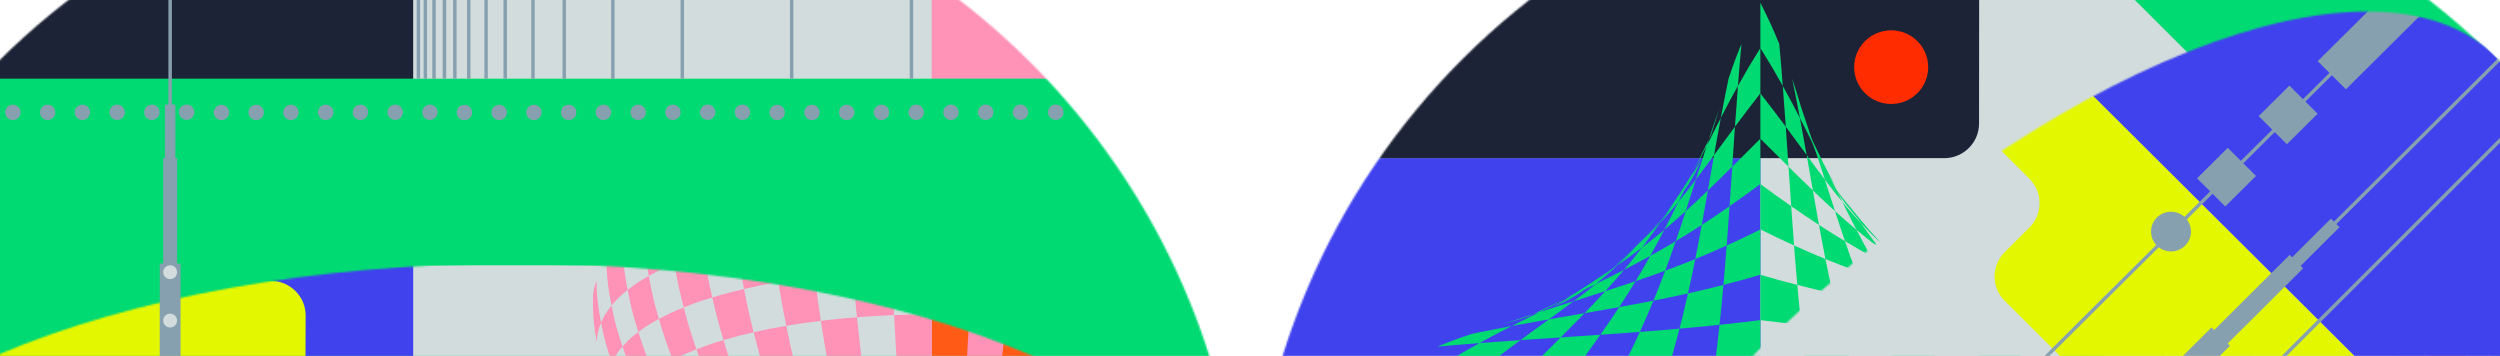 <svg xmlns="http://www.w3.org/2000/svg" width="1440" height="205" fill="none"><rect width="100%" height="100%" fill="#333333" stroke="none"/><g clip-path="url(#a)"><path fill="#fff" d="M0 0h1440v205H0z"/><path fill="#fff" d="M0-94h1440v300H0z"/><mask id="b" width="840" height="837" x="-124" y="-88" maskUnits="userSpaceOnUse" style="mask-type:alpha"><path fill="#D2DCDC" d="M296 748.888c231.96 0 420-187.127 420-417.961 0-230.833-188.04-417.96-420-417.96s-420 187.127-420 417.96c0 230.834 188.04 417.961 420 417.961"/></mask><g mask="url(#b)"><path fill="#D2DCDC" d="M-124-87.034v835.922h840V-87.034z"/><path fill="#FF92B7" d="M536.638-196.769V340.61h180.174v-537.379z"/><path fill="#1D2336" d="M-11-84.048V46.316h249V-84.048z"/><path fill="#00DA72" d="M-124 45.32v282.622h843V45.321z"/><path fill="#87A0AF" d="M583.917 62.509a4.395 4.395 0 0 0 1.711 5.992 4.44 4.44 0 0 0 6.022-1.703 4.394 4.394 0 0 0-1.711-5.992 4.44 4.44 0 0 0-6.022 1.703M604.258 62.508a4.393 4.393 0 0 0 1.711 5.993 4.437 4.437 0 0 0 6.021-1.703 4.393 4.393 0 0 0-1.71-5.992 4.44 4.44 0 0 0-6.022 1.702M624.258 61.513a4.393 4.393 0 0 0 1.711 5.993 4.437 4.437 0 0 0 6.021-1.703 4.393 4.393 0 0 0-1.71-5.992 4.44 4.44 0 0 0-6.022 1.702M571.632 66.816a4.394 4.394 0 0 0-1.711-5.992 4.44 4.44 0 0 0-6.022 1.702 4.394 4.394 0 0 0 1.711 5.993 4.44 4.44 0 0 0 6.022-1.703M551.613 66.835a4.394 4.394 0 0 0-1.711-5.993 4.44 4.44 0 0 0-6.022 1.703 4.394 4.394 0 0 0 1.711 5.992 4.44 4.44 0 0 0 6.022-1.703M531.596 66.852a4.393 4.393 0 0 0-1.711-5.992 4.44 4.44 0 0 0-6.022 1.703 4.394 4.394 0 0 0 1.711 5.992 4.44 4.44 0 0 0 6.022-1.703M511.577 66.87a4.393 4.393 0 0 0-1.711-5.992 4.437 4.437 0 0 0-6.021 1.703 4.393 4.393 0 0 0 1.711 5.992 4.437 4.437 0 0 0 6.021-1.702M491.56 66.889a4.394 4.394 0 0 0-1.711-5.992 4.44 4.44 0 0 0-6.022 1.702 4.393 4.393 0 0 0 1.711 5.993 4.44 4.44 0 0 0 6.022-1.703M471.542 66.907a4.394 4.394 0 0 0-1.711-5.992 4.44 4.44 0 0 0-6.022 1.702 4.394 4.394 0 0 0 1.711 5.993 4.44 4.44 0 0 0 6.022-1.703M451.524 66.925a4.394 4.394 0 0 0-1.711-5.993 4.44 4.44 0 0 0-6.022 1.703 4.394 4.394 0 0 0 1.711 5.992 4.44 4.44 0 0 0 6.022-1.702M423.773 62.508a4.394 4.394 0 0 0 1.711 5.993 4.44 4.44 0 0 0 6.022-1.703 4.394 4.394 0 0 0-1.711-5.992 4.44 4.44 0 0 0-6.022 1.702M411.488 66.816a4.394 4.394 0 0 0-1.711-5.992 4.44 4.44 0 0 0-6.022 1.702 4.394 4.394 0 0 0 1.711 5.993 4.44 4.44 0 0 0 6.022-1.703M391.47 66.835a4.39 4.39 0 0 0-1.711-5.993 4.437 4.437 0 0 0-6.021 1.703 4.393 4.393 0 0 0 1.71 5.992 4.44 4.44 0 0 0 6.022-1.703M371.452 66.852a4.393 4.393 0 0 0-1.71-5.992 4.44 4.44 0 0 0-6.022 1.702 4.393 4.393 0 0 0 1.711 5.993 4.437 4.437 0 0 0 6.021-1.703M351.434 66.87a4.393 4.393 0 0 0-1.71-5.992 4.44 4.44 0 0 0-6.022 1.703 4.393 4.393 0 0 0 1.711 5.992 4.437 4.437 0 0 0 6.021-1.703M331.415 66.889a4.394 4.394 0 0 0-1.711-5.992 4.44 4.44 0 0 0-6.022 1.702 4.393 4.393 0 0 0 1.711 5.992 4.44 4.44 0 0 0 6.022-1.702M311.398 66.907a4.394 4.394 0 0 0-1.711-5.992 4.44 4.44 0 0 0-6.022 1.702 4.394 4.394 0 0 0 1.711 5.992 4.44 4.44 0 0 0 6.022-1.702M291.38 66.925a4.394 4.394 0 0 0-1.711-5.992 4.44 4.44 0 0 0-6.022 1.702 4.394 4.394 0 0 0 1.711 5.993 4.44 4.44 0 0 0 6.022-1.703M271.362 66.943a4.394 4.394 0 0 0-1.711-5.992 4.44 4.44 0 0 0-6.022 1.702 4.394 4.394 0 0 0 1.711 5.993 4.44 4.44 0 0 0 6.022-1.703M251.507 66.817a4.393 4.393 0 0 0-1.71-5.993 4.44 4.44 0 0 0-6.022 1.703 4.393 4.393 0 0 0 1.711 5.992 4.437 4.437 0 0 0 6.021-1.703M231.49 66.835a4.394 4.394 0 0 0-1.711-5.992 4.44 4.44 0 0 0-6.022 1.702 4.394 4.394 0 0 0 1.711 5.992 4.44 4.44 0 0 0 6.022-1.702M211.472 66.853a4.394 4.394 0 0 0-1.711-5.993 4.44 4.44 0 0 0-6.022 1.703 4.394 4.394 0 0 0 1.711 5.992 4.44 4.44 0 0 0 6.022-1.702M191.454 66.87a4.394 4.394 0 0 0-1.711-5.991 4.44 4.44 0 0 0-6.022 1.702 4.394 4.394 0 0 0 1.711 5.993 4.44 4.44 0 0 0 6.022-1.703M171.436 66.889a4.394 4.394 0 0 0-1.711-5.992 4.44 4.44 0 0 0-6.022 1.702 4.394 4.394 0 0 0 1.711 5.993 4.44 4.44 0 0 0 6.022-1.703M151.417 66.907a4.393 4.393 0 0 0-1.711-5.992 4.437 4.437 0 0 0-6.021 1.702 4.393 4.393 0 0 0 1.71 5.993 4.44 4.44 0 0 0 6.022-1.703M131.399 66.925a4.393 4.393 0 0 0-1.711-5.992 4.437 4.437 0 0 0-6.021 1.703 4.393 4.393 0 0 0 1.711 5.992 4.437 4.437 0 0 0 6.021-1.703M103.651 62.508a4.394 4.394 0 0 0 1.711 5.993 4.44 4.44 0 0 0 6.022-1.703 4.394 4.394 0 0 0-1.711-5.992 4.44 4.44 0 0 0-6.022 1.702M91.365 66.817a4.394 4.394 0 0 0-1.711-5.993 4.44 4.44 0 0 0-6.022 1.703 4.394 4.394 0 0 0 1.711 5.992 4.44 4.44 0 0 0 6.022-1.703M71.346 66.835a4.394 4.394 0 0 0-1.71-5.993 4.44 4.44 0 0 0-6.023 1.703 4.394 4.394 0 0 0 1.711 5.992 4.44 4.44 0 0 0 6.022-1.703M51.33 66.852a4.394 4.394 0 0 0-1.712-5.992 4.44 4.44 0 0 0-6.021 1.703 4.394 4.394 0 0 0 1.71 5.992 4.44 4.44 0 0 0 6.022-1.703M31.31 66.87a4.394 4.394 0 0 0-1.71-5.992 4.44 4.44 0 0 0-6.022 1.703 4.394 4.394 0 0 0 1.71 5.992 4.44 4.44 0 0 0 6.022-1.702M11.294 66.889a4.393 4.393 0 0 0-1.711-5.992 4.44 4.44 0 0 0-6.022 1.702 4.394 4.394 0 0 0 1.71 5.992 4.44 4.44 0 0 0 6.023-1.702"/><path stroke="#87A0AF" stroke-miterlimit="10" stroke-width="2" d="M241 45.32V-88.03M245 45.32V-88.03M250 45.32V-88.03M256 45.32V-88.03M262 45.32V-88.03M270 45.32V-88.03M280 45.32V-88.03M291 45.32V-88.03M307 45.32V-88.03M325 45.32V-88.03M353 45.32V-88.03M393 45.32V-88.03M456 45.32V-88.03M525 45.32V-88.03M98 700.126V-38.272"/></g><mask id="d" width="840" height="360" x="-124" y="151" maskUnits="userSpaceOnUse" style="mask-type:alpha"><g clip-path="url(#c)"><path fill="#000" d="M296 510.053c231.96 0 420-80.197 420-179.126 0-98.928-188.04-179.126-420-179.126s-420 80.198-420 179.126S64.04 510.053 296 510.053"/></g></mask><g mask="url(#d)"><path fill="#D2DCDC" d="M-124 152.795h840v357.907h-840z"/><path fill="#4042EE" d="M56-196.5v537.379h182V-196.5z"/><path fill="#FF5B17" d="M536.638 42.066v537.379h180.174V42.066z"/><path fill="#4042EE" d="M-124 161.484V818.28H56.174V161.484z"/><path fill="#E2F700" d="M55.821-57.18v79.612c0 10.992 8.963 19.903 20.02 19.903H95.86c11.056 0 20.019 8.91 20.019 19.903v79.612c0 10.992 8.963 19.902 20.02 19.902h20.019c11.056 0 20.135 8.911 20.135 19.903l-.29 79.612c0 10.992 8.944 19.903 20 19.903h20c11.057 0 22.237 8.911 22.237 19.903v79.114c0 10.992 6.958 20.4 18.015 20.4h20.019c11.056 0 19.966 8.911 19.966 19.903v91.554c0 10.992-8.91 19.902-19.966 19.902l-260.251.001c-11.057 0-20.02-8.911-20.02-19.903V-57.18c0-10.992 8.963-19.902 20.02-19.902h20.019c11.056 0 20.02 8.91 20.02 19.902"/><path fill="#FF92B7" d="M714.878 199.636c3.054 3.537 4.286 5.394 6.057 9.286-3.165 8.951-5.069 13.31-9.321 21.868-1.703-3.614-2.881-5.338-5.796-8.623 4.101-8.823 5.949-13.315 9.06-22.531M711.933 167.013c4.308 3.411 6.183 5.211 9.266 9.001-1.908 9.695-3.208 14.405-6.32 23.621-3.054-3.537-4.897-5.217-9.111-8.401 2.991-9.456 4.257-14.286 6.165-24.221M693.906 183.717c5.254 2.83 7.646 4.333 11.861 7.517-2.992 9.456-4.75 14.068-8.632 23.131-4.012-2.956-6.288-4.352-11.282-6.98 3.602-9.278 5.242-13.997 8.053-23.668M703.008 132.898c5.421 3.234 7.873 4.952 12.142 8.591-.632 10.499-1.308 15.589-3.217 25.524-4.308-3.411-6.762-5.022-12.165-8.054 1.848-10.15 2.525-15.348 3.24-26.061M672.261 201.227c5.861 2.299 8.598 3.531 13.592 6.159-3.602 9.278-5.594 13.822-9.816 22.792-4.646-2.426-7.196-3.563-12.659-5.686 3.812-9.159 5.614-13.798 8.883-23.265M663.159 171.336c6.964 2.123 10.273 3.273 16.443 5.749-2.578 9.86-4.071 14.674-7.34 24.142-5.861-2.299-9.003-3.367-15.614-5.338 2.891-9.632 4.214-14.528 6.511-24.553M670.927 118.749c7.32 2.425 10.788 3.739 17.226 6.569-.743 10.903-1.394 16.196-3.129 26.535-6.37-2.653-9.791-3.885-16.998-6.159 1.575-10.503 2.177-15.878 2.901-26.945"/><path fill="#FF92B7" d="M639.302 191.373c7.247 1.642 10.735 2.545 17.346 4.516-2.89 9.632-4.478 14.353-7.833 23.677-6.17-1.82-9.428-2.653-16.196-4.169 2.858-9.463 4.212-14.254 6.683-24.024M685.025 151.853c6.369 2.653 9.339 4.074 14.743 7.106-1.849 10.15-3.05 15.087-5.861 24.758-5.254-2.83-8.135-4.156-14.305-6.632 2.578-9.861 3.687-14.893 5.423-25.232M649.095 140.482c7.916 1.895 11.724 2.938 18.931 5.212-1.575 10.503-2.57 15.617-4.867 25.642-6.964-2.122-10.639-3.095-18.275-4.864 1.976-10.164 2.836-15.347 4.211-25.99"/><path fill="#FF92B7" d="M625.081 162.493c8.186 1.415 12.167 2.211 19.803 3.979-1.976 10.164-3.111 15.13-5.582 24.901-7.246-1.643-11.023-2.382-18.789-3.696 2.018-9.884 2.946-14.907 4.568-25.184M600.568 184.803c8.17.985 12.178 1.56 19.944 2.874-2.018 9.884-3.122 14.732-5.45 24.308-7.258-1.213-11.005-1.743-18.644-2.653 1.771-9.665 2.612-14.556 4.15-24.529"/><path fill="#FF92B7" d="M582.116 157.187c8.919.707 13.327 1.149 21.941 2.21-1.242 10.366-1.95 15.433-3.489 25.406-8.17-.985-12.351-1.396-20.81-2.053 1.039-10.036 1.518-15.134 2.358-25.563M558.371 181.518c8.632.329 12.928.575 21.387 1.232-1.038 10.036-1.605 14.959-2.799 24.687-7.91-.606-11.929-.834-20.003-1.137.603-9.766.889-14.708 1.415-24.782M606.723 132.902c8.947 1.137 13.334 1.8 21.83 3.316-1.141 10.757-1.85 15.997-3.472 26.275-8.186-1.415-12.411-2.034-21.024-3.096 1.241-10.366 1.785-15.65 2.666-26.495M560.486 129.112c9.462.379 14.171.663 23.44 1.421-.6 10.908-.969 16.224-1.809 26.653-8.919-.707-13.45-.972-22.552-1.326.427-10.467.614-15.803.921-26.748"/><path fill="#FF92B7" d="M536.709 155.418c9.162 0 13.754.088 22.856.442a1877 1877 0 0 1-1.194 25.658c-8.632-.328-12.986-.41-21.676-.41zM515.021 181.518c8.631-.328 12.985-.41 21.674-.41l-.013 24.813c-8.128 0-12.201.076-20.274.379a2160 2160 0 0 1-1.387-24.782M491.302 157.186c8.919-.707 13.449-.972 22.551-1.326.415 10.467.652 15.584 1.167 25.658-8.631.329-12.928.575-21.385 1.232-1.029-10.036-1.502-15.135-2.333-25.564M472.827 184.803c8.169-.985 12.349-1.396 20.807-2.053 1.028 10.036 1.59 14.959 2.773 24.687-7.909.606-11.819.985-19.456 1.895-1.76-9.665-2.596-14.556-4.124-24.529M512.959 129.112c9.463-.379 14.237-.474 23.763-.474l-.013 26.78c-9.163 0-13.754.088-22.856.442a1756 1756 0 0 1-.894-26.748"/><path fill="#FF92B7" d="M466.724 132.902c8.946-1.137 13.527-1.611 22.795-2.369.59 10.908.954 16.225 1.784 26.654-8.918.707-13.326 1.149-21.938 2.211-1.232-10.366-1.771-15.651-2.641-26.496"/><path fill="#FF92B7" d="M448.344 162.492c8.184-1.415 12.409-2.034 21.021-3.095 1.232 10.366 1.935 15.433 3.464 25.406-8.169.985-12.176 1.56-19.941 2.874-2.008-9.884-2.931-14.907-4.544-25.185M434.103 191.373c7.244-1.643 11.02-2.382 18.784-3.696 2.008 9.885 3.108 14.732 5.426 24.308-7.255 1.213-10.783 1.896-17.549 3.412-2.849-9.463-4.199-14.254-6.661-24.024M410.272 171.336c6.962-2.122 10.637-3.095 18.272-4.864 1.967 10.164 3.097 15.13 5.559 24.901-7.244 1.642-10.731 2.545-17.34 4.516-2.882-9.632-4.202-14.528-6.491-24.553M401.158 201.227c5.857-2.299 8.997-3.367 15.606-5.338 2.882 9.632 4.466 14.353 7.813 23.676-6.166 1.82-9.095 2.805-14.554 4.928-3.804-9.16-5.603-13.799-8.865-23.266M424.355 140.482c7.915-1.895 12.045-2.747 20.54-4.263 1.132 10.756 1.836 15.996 3.449 26.274-8.185 1.415-12.165 2.211-19.8 3.979-1.967-10.163-2.823-15.347-4.189-25.99"/><path fill="#FF92B7" d="M388.43 151.853c6.369-2.654 9.789-3.885 16.996-6.159 1.567 10.503 2.558 15.617 4.847 25.642-6.962 2.123-10.27 3.272-16.438 5.748-2.571-9.86-3.677-14.892-5.405-25.231M379.536 183.717c5.251-2.83 8.131-4.156 14.299-6.632 2.57 9.86 4.06 14.674 7.323 24.142-5.857 2.299-8.593 3.531-13.584 6.159-3.596-9.278-5.233-13.998-8.038-23.669M370.464 132.898c5.422-3.234 8.416-4.75 14.854-7.58.736 10.903 1.383 16.196 3.112 26.535-6.369 2.653-9.339 4.074-14.741 7.106-1.842-10.149-2.516-15.347-3.225-26.061M358.577 199.636c3.051-3.538 4.892-5.218 9.104-8.402 2.987 9.457 4.743 14.069 8.62 23.132-4.008 2.956-5.762 4.516-8.672 7.801-4.098-8.823-5.944-13.315-9.052-22.531M349.228 151.091c2.982-4.043 4.823-5.963 9.093-9.602.628 10.499 1.301 15.589 3.205 25.524-4.306 3.411-6.18 5.212-9.262 9.002-1.906-9.695-2.549-14.666-3.036-24.924"/><path fill="#FF92B7" d="M361.527 167.013c4.307-3.411 6.761-5.022 12.163-8.054 1.843 10.15 3.04 15.087 5.846 24.758-5.251 2.83-7.642 4.334-11.855 7.517-2.987-9.456-4.25-14.286-6.154-24.221M346.223 185.964c1.729-4.169 2.959-6.159 6.041-9.949 1.905 9.695 3.203 14.405 6.312 23.621-3.051 3.537-4.281 5.395-6.049 9.286-3.164-8.951-4.464-13.528-6.304-22.958"/><path fill="#FF92B7" d="M341.548 173.326c0-4.851.418-7.176 1.977-11.623.28 9.994.859 14.832 2.699 24.261-1.729 4.169-2.249 6.348-2.496 10.896-1.701-9.138-2.18-13.831-2.18-23.534"/></g><path fill="#87A0AF" d="M101 60.248h-6v31.844h6z"/><path fill="#87A0AF" d="M102 91.097h-8v61.699h8z"/><path fill="#87A0AF" d="M104 151.801H92v62.694h12z"/><path fill="#D2DCDC" d="M98 188.621c2.209 0 4-1.782 4-3.98s-1.791-3.981-4-3.981-4 1.782-4 3.981 1.79 3.98 4 3.98M98 160.757c2.209 0 4-1.782 4-3.98s-1.791-3.981-4-3.981-4 1.782-4 3.981 1.79 3.98 4 3.98"/><mask id="e" width="840" height="837" x="720" y="-90" maskUnits="userSpaceOnUse" style="mask-type:alpha"><path fill="#D2DCDC" d="M1140 746.898c231.96 0 420-187.128 420-417.961S1371.96-89.024 1140-89.024 720 98.103 720 328.937c0 230.833 188.04 417.961 420 417.961"/></mask><g mask="url(#e)"><path fill="#D2DCDC" d="M719.71-89.333 719 746.898l840 .706.71-836.231z"/><path stroke="#87A0AF" stroke-miterlimit="10" stroke-width="2" d="m1177.81 406.957 80.34-239.939M1177.81 406.956l24.47-235.169M1177.8 406.956l-29.7-220.819M1177.81 406.957l190.32-220.449M1177.81 406.957l136.18-234.982"/><path fill="#FF92B7" d="m1380.14 160.76-.55 646.551 180 .152.55-646.552z"/><path fill="#4042EE" d="M717 91.097v639.835l297 .044V91.096z"/><path fill="#1D2336" d="M900.083-167.86c-.01 10.994 8.937 19.914 19.982 19.923l79.995.067c11.04.01 19.99 8.929 19.98 19.923l-.07 79.622c-.01 10.993 8.94 19.995 19.98 20.004h80c11.05.01 20.06 8.9 20.05 19.893l-.07 79.622c-.01 10.994-9.04 19.912-20.08 19.903H790v-298.544h110.116z"/><path fill="#FF5B17" d="M1439.99 220.396h20.13v-20.034h-20.13zM1419.86 200.362h20.13v-20.034h-20.13zM1419.86 160.293h20.13v-20.034h-20.13zM1399.73 220.396h20.13v-20.034h-20.13zM1439.99 180.328h20.13v-20.035h-20.13zM1399.73 180.328h20.13v-20.035h-20.13zM1379.6 200.362h20.13v-20.034h-20.13zM1379.6 160.293h20.13v-20.034h-20.13z"/><path fill="#00DA72" d="m1559.54 328.937.46-417.662-420-.284.35-.015zM943.7 140.556c-6.193 6.285-9.696 9.594-17.934 16.843 6.767-5.51 10.342-8.727 18.216-16.563s11.107-11.393 16.643-18.127c-7.284 8.198-10.61 11.684-16.925 17.847"/><path fill="#00DA72" d="M943.845 140.7c-5.413 5.061-8.361 7.657-15.097 13.238 5.706-4.627 8.636-7.22 14.952-13.383 6.193-6.285 8.798-9.201 13.448-14.879-5.608 6.704-8.218 9.637-13.303 15.024M919.239 163.554c-6.807 3.347-10.372 5.064-18.061 8.758 5.562-3.056 8.241-4.614 13.695-8.205 7.218-4.693 10.477-6.879 16.593-11.138-4.87 4.499-7.264 6.545-12.227 10.585M967.366 111.869c-3.609 5.428-5.569 8.13-10.218 13.807 5.608-6.703 8.556-10.401 14.994-18.849 3.773-6.04 5.243-8.904 7.826-14.658-5.408 8.636-7.885 12.517-12.602 19.7"/><path fill="#00DA72" d="M914.873 164.107c-7.218 4.693-11.117 7.159-19.796 12.541 5.782-2.571 8.66-4.034 14.729-7.788 8.49-6.408 12.206-9.341 18.942-14.922-5.705 4.627-8.421 6.577-13.875 10.169M945.75 142.596c-5.372 4.081-8.169 6.113-14.285 10.373 4.87-4.5 7.295-6.882 12.38-12.269 5.413-5.061 7.807-7.474 12.329-12.32-4.281 6.086-6.323 8.87-10.424 14.216M966.811 116.213c-4.06 4.939-6.116 7.321-10.637 12.167 4.28-6.086 6.476-9.328 11.192-16.511 3.609-5.428 5.174-8.094 8.245-13.63-3.712 7.653-5.438 11.2-8.8 17.974M950.543 147.366c-5.906 3.265-8.875 4.839-15.088 8.043 4.178-4.963 6.194-7.467 10.295-12.813 5.372-4.081 7.888-6.088 12.875-10.245-3.219 6.183-4.801 9.138-8.082 15.015M983.138 83.896c-3.034 6-4.456 8.808-7.527 14.343 3.712-7.652 5.663-11.709 9.928-20.524 1.969-5.877 2.823-8.863 4.751-15.27a1445 1445 0 0 0-7.152 21.451M987.316 89.278c-4.429 6.04-6.454 8.82-10.483 14.156 2.404-7.504 3.64-11.376 6.305-19.538 3.035-6 4.564-9.13 8.066-15.95-1.651 8.764-2.411 13.006-3.888 21.332M980.208 129.545c-6.152 3.999-9.101 5.839-14.986 9.369 2.343-6.83 3.471-10.258 5.767-17.319 4.962-4.489 7.452-6.827 12.748-11.903-1.405 8.029-2.094 11.976-3.529 19.853M1001.06 49.496c-4.467 7.999-6.356 11.63-9.857 18.45 1.651-8.764 2.524-13.262 4.451-22.608 2.461-7.346 3.849-11.27 7.416-19.963-.88 9.8-1.27 14.612-2.01 24.12"/><path fill="#00DA72" d="M970.988 121.596c-4.962 4.489-7.375 6.597-12.363 10.755 3.22-6.183 4.822-9.363 8.185-16.137 4.06-4.939 5.993-7.443 10.022-12.779-2.404 7.504-3.547 11.1-5.844 18.161M997.765 96.003c-5.987 5.918-8.733 8.613-14.029 13.689 1.405-8.03 2.104-12.089 3.58-20.414 4.429-6.04 6.762-9.25 12.021-16.3-.651 9.29-.957 13.883-1.572 23.025M1013.97 53.772c-6.52 8.367-9.37 12.157-14.633 19.207.651-9.29.983-13.974 1.723-23.483 4.47-8 6.97-12.308 12.91-21.843z"/><path fill="#00DA72" d="M1013.97 106.011c-7.54 5.55-11.05 8.063-17.752 12.736.631-9.065.931-13.602 1.546-22.744 5.986-5.917 9.166-9.097 16.206-16.112zM886.764 179.802a1460 1460 0 0 0-21.556 7.117c6.438-1.918 9.439-2.769 15.344-4.728 8.859-4.244 12.936-6.186 20.625-9.879-5.562 3.056-8.385 4.47-14.413 7.49M892.172 183.96c-8.366 1.469-12.63 2.226-21.437 3.868 6.854-3.484 10-5.006 16.029-8.026 8.202-2.653 12.092-3.882 19.633-6.275-5.362 4.01-8.156 6.025-14.225 10.433M856.493 210.487h-26.246c9.581-5.912 13.911-8.399 21.949-12.847 9.555-.735 14.263-1.07 23.598-1.717-7.085 5.234-10.894 8.075-19.301 14.564M924.647 167.712c-7.094 2.285-10.709 3.423-18.249 5.816 5.362-4.01 7.879-5.933 12.841-9.974 6.808-3.346 10.003-4.941 16.216-8.145-4.178 4.964-6.297 7.365-10.808 12.303M852.196 197.64c-9.556.735-14.392 1.126-24.239 1.998 8.735-3.55 12.679-4.931 20.061-7.38 9.391-1.918 13.911-2.787 22.718-4.43-6.854 3.485-10.502 5.364-18.54 9.812"/><path fill="#00DA72" d="M898.93 194.358c-9.186.613-13.802.917-23.137 1.565 7.085-5.234 10.309-7.555 16.379-11.963 8.366-1.469 12.445-2.165 20.513-3.562-5.1 5.269-7.809 8.002-13.755 13.96M932.636 176.886c-7.915 1.428-11.881 2.114-19.95 3.511 5.101-5.269 7.45-7.747 11.961-12.685 7.095-2.285 10.54-3.408 17.404-5.739-3.547 5.856-5.396 8.791-9.415 14.913M908.986 210.487H882.74c7.048-7.004 10.244-10.17 16.19-16.129 9.187-.612 13.746-.911 22.855-1.538-4.696 6.672-7.221 10.158-12.799 17.667M959.147 155.928c-6.848 2.53-10.232 3.714-17.096 6.045 3.548-5.857 5.212-8.73 8.493-14.607 5.905-3.265 8.793-4.921 14.678-8.451-2.343 6.83-3.532 10.197-6.075 17.013M972.279 168.996c-8.038 1.795-11.994 2.613-19.899 4.174 2.896-7.014 4.224-10.427 6.767-17.242 6.849-2.531 10.278-3.852 17.327-6.734-1.569 7.866-2.391 11.803-4.195 19.802M961.48 210.488h-26.247c4.065-8.055 5.9-11.881 9.304-19.309 9.104-.694 13.658-1.06 22.829-1.871-2.143 8.275-3.303 12.487-5.886 21.18M994.569 141.389c-7.463 3.387-11.047 4.923-18.095 7.805 1.568-7.866 2.298-11.772 3.733-19.649 6.152-3.999 9.306-6.125 16.011-10.798a2520 2520 0 0 1-1.649 22.642"/><path fill="#00DA72" d="M944.537 191.178c-9.105.694-13.643 1.014-22.753 1.641 4.696-6.672 6.832-9.811 10.851-15.933 7.915-1.428 11.84-2.155 19.745-3.716-2.897 7.015-4.44 10.581-7.843 18.008M990.452 187.081c-9.31.979-13.915 1.416-23.086 2.227 2.143-8.274 3.109-12.313 4.913-20.312 8.038-1.795 12.096-2.756 20.411-4.889-.815 9.127-1.254 13.71-2.238 22.974M1013.97 158.249c-8.73 2.571-12.96 3.726-21.28 5.858a1544 1544 0 0 0 1.88-22.718c7.46-3.387 11.31-5.214 19.4-9.259z"/><path fill="#00DA72" d="M1013.97 210.487h-26.244c1.205-9.473 1.741-14.142 2.726-23.407 9.309-.979 13.998-1.513 23.518-2.712zM1026.88 49.496c-4.47-8-6.97-12.308-12.91-21.843V1.533c5.25 10.449 7.34 15.149 10.9 23.842.88 9.8 1.27 14.612 2.01 24.12M1040.63 89.278c-4.43-6.04-6.76-9.249-12.02-16.3-.65-9.289-.99-13.974-1.73-23.483 4.47 8 6.36 11.63 9.86 18.45 1.65 8.765 2.41 13.007 3.89 21.333M1047.74 129.545c-6.15-4-9.31-6.125-16.01-10.798-.63-9.065-.93-13.602-1.55-22.744 5.99 5.918 8.73 8.613 14.03 13.689 1.4 8.03 2.09 11.976 3.53 19.853"/><path fill="#00DA72" d="M1044.81 83.896c-3.04-6-4.57-9.13-8.07-15.95-1.65-8.765-2.52-13.262-4.45-22.608 2.46 7.346 3.44 10.7 5.37 17.107 3.08 9.034 4.48 13.289 7.15 21.451M1030.18 96.003c-5.99-5.917-9.17-9.097-16.21-16.112V53.772c6.52 8.367 9.38 12.157 14.64 19.207.65 9.29.96 13.883 1.57 23.024M1056.96 121.596c-4.97-4.49-7.46-6.828-12.75-11.904-1.41-8.029-2.1-12.088-3.58-20.414 4.43 6.04 6.45 8.82 10.48 14.156 2.41 7.505 3.55 11.101 5.85 18.161zM1061.13 116.213c-4.06-4.938-5.99-7.443-10.02-12.779-2.4-7.504-3.64-11.376-6.3-19.538 3.03 5.999 4.45 8.808 7.52 14.343 3.72 7.652 5.44 11.199 8.8 17.974M1077.4 147.366c-5.9-3.265-8.79-4.921-14.68-8.451-2.34-6.831-3.47-10.259-5.76-17.319 4.96 4.489 7.37 6.598 12.36 10.755 3.22 6.183 4.8 9.138 8.08 15.015"/><path fill="#00DA72" d="M1060.58 111.869c-3.61-5.428-5.17-8.094-8.25-13.63-3.71-7.652-5.66-11.709-9.92-20.524 1.96 5.877 2.98 8.7 5.57 14.454 5.41 8.636 7.88 12.517 12.6 19.7M1084.1 140.7c-5.41-5.06-7.81-7.473-12.33-12.32-4.28-6.086-6.47-9.328-11.19-16.511 3.61 5.428 5.57 8.13 10.22 13.808 5.61 6.703 8.21 9.636 13.3 15.023M1108.71 163.554c-6.81-3.346-10.01-4.941-16.22-8.145-4.18-4.964-6.19-7.467-10.29-12.813 5.37 4.081 8.16 6.113 14.28 10.373 4.87 4.499 7.26 6.545 12.23 10.585"/><path fill="#00DA72" d="M1084.25 140.556c-6.2-6.285-8.8-9.202-13.45-14.879-5.61-6.704-8.56-10.402-15-18.85 3.78 6.04 5.98 9.148 11.52 15.882 7.28 8.198 10.61 11.684 16.93 17.847M1082.2 142.596c-5.38-4.081-7.89-6.088-12.88-10.245-3.22-6.183-4.82-9.363-8.19-16.138 4.06 4.939 6.12 7.321 10.64 12.167 4.28 6.086 6.32 8.87 10.43 14.216M1113.07 164.107c-7.22-4.693-10.47-6.878-16.59-11.138-4.87-4.499-7.29-6.882-12.38-12.269 5.41 5.061 8.36 7.657 15.1 13.238 5.7 4.627 8.42 6.578 13.87 10.169"/><path fill="#00DA72" d="M1118.14 168.86c-8.49-6.408-12.21-9.341-18.94-14.922-5.71-4.627-8.64-7.22-14.95-13.383 6.19 6.285 9.69 9.594 17.93 16.844 6.77 5.509 9.89 7.706 15.96 11.461M1147.39 182.192c-8.86-4.244-12.93-6.186-20.62-9.88-5.56-3.056-8.24-4.613-13.7-8.205 7.22 4.694 11.12 7.159 19.8 12.541 5.78 2.571 8.62 3.585 14.52 5.544M1033.38 141.389c-7.47-3.388-11.31-5.214-19.41-9.259v-26.12c7.55 5.551 11.05 8.064 17.76 12.737.63 9.065.95 13.582 1.65 22.642M1055.67 168.996c-8.04-1.795-12.1-2.756-20.41-4.889-.82-9.126-1.19-13.658-1.88-22.718 7.46 3.387 11.04 4.923 18.09 7.805 1.57 7.867 2.39 11.803 4.2 19.802M1066.47 210.487h-26.25c-1.21-9.473-1.74-14.143-2.73-23.407 9.31.98 13.92 1.417 23.09 2.228 2.14 8.274 3.3 12.486 5.89 21.179M1068.8 155.928c-6.85-2.53-10.28-3.852-17.33-6.734-1.57-7.866-2.3-11.772-3.73-19.649 6.15 4 9.1 5.84 14.98 9.37 2.35 6.831 3.54 10.197 6.08 17.013M1037.49 187.08c-9.31-.979-14-1.513-23.52-2.712v-26.119c8.74 2.571 12.97 3.726 21.29 5.858.81 9.127 1.25 13.709 2.23 22.973M1083.41 191.178c-9.11-.693-13.66-1.059-22.83-1.87-2.14-8.275-3.11-12.313-4.91-20.312 8.03 1.796 11.99 2.613 19.9 4.174 2.89 7.015 4.43 10.581 7.84 18.008"/><path fill="#00DA72" d="M1095.31 176.886c-7.91-1.429-11.84-2.155-19.74-3.716-2.9-7.014-4.23-10.427-6.77-17.243 6.85 2.531 10.23 3.714 17.09 6.046 3.55 5.856 5.4 8.791 9.42 14.913M1118.96 210.488h-26.25c-4.06-8.056-5.9-11.882-9.3-19.309 9.1.694 13.64 1.013 22.75 1.641 4.7 6.672 7.22 10.158 12.8 17.668M1103.3 167.712c-7.1-2.285-10.54-3.408-17.41-5.739-3.54-5.856-5.21-8.73-8.49-14.607 5.91 3.265 8.88 4.839 15.09 8.043 4.18 4.964 6.3 7.365 10.81 12.303M1135.77 183.96c-8.36-1.469-12.44-2.164-20.51-3.562-5.1-5.27-7.45-7.747-11.96-12.686 7.09 2.286 10.71 3.423 18.25 5.816 5.36 4.01 8.15 6.025 14.22 10.432M1171.45 210.487h-26.24c-7.05-7.004-10.25-10.17-16.19-16.129 9.18.612 13.8.917 23.13 1.565 7.09 5.234 10.9 8.075 19.3 14.564M1141.18 179.802c-8.2-2.652-12.09-3.882-19.63-6.274-5.36-4.01-7.88-5.933-12.84-9.974 6.8 3.347 10.37 5.064 18.06 8.758 5.56 3.056 8.38 4.47 14.41 7.49"/><path fill="#00DA72" d="M1129.02 194.358c-9.19-.612-13.75-.911-22.86-1.539-4.7-6.672-6.83-9.811-10.85-15.933 7.91 1.428 11.88 2.114 19.95 3.511 5.1 5.27 7.81 8.003 13.76 13.961M1175.75 197.64c-9.56-.734-14.26-1.069-23.6-1.717-7.08-5.234-10.31-7.555-16.38-11.963 8.37 1.469 12.63 2.226 21.44 3.869 6.85 3.484 10.5 5.363 18.54 9.811M1179.93 192.258c-9.39-1.918-13.91-2.787-22.72-4.43-6.85-3.484-10-5.006-16.03-8.026 8.2 2.653 12.48 4.051 21.56 7.117 6.44 1.918 9.81 2.89 17.19 5.339M1223.95 210.487h-26.25c-9.58-5.912-13.91-8.398-21.95-12.847 9.55.735 14.39 1.126 24.24 1.998 8.73 3.551 13.46 5.625 23.96 10.849"/></g><mask id="f" width="647" height="644" x="817" y="6" maskUnits="userSpaceOnUse" style="mask-type:alpha"><path fill="#D2DCDC" d="M1267.65 454.901c164.18-163.107 240.33-352.095 170.09-422.116-70.25-70.021-260.29 5.44-424.47 168.547-164.176 163.107-240.326 352.095-170.082 422.116s260.282-5.44 424.462-168.547"/></mask><g mask="url(#f)"><path fill="#D2DCDC" d="M1464 5.515H816v642.864h648z"/><path fill="#E2F700" d="m1112.41 46.587 56.53 56.349c7.81 7.78 7.8 20.383-.02 28.15l-14.16 14.064c-7.82 7.767-7.83 20.37-.02 28.15l56.53 56.349c7.8 7.78 7.79 20.384-.03 28.151l-14.15 14.063c-7.82 7.767-7.83 20.371-.03 28.151l56.53 56.348c7.8 7.781 7.79 20.384-.02 28.151l-14.16 14.063c-7.82 7.767-7.83 20.371-.02 28.151l56.52 56.349c7.81 7.78 7.8 20.383-.02 28.151l-14.16 14.063c-7.81 7.767-7.82 20.37-.02 28.151l56.53 56.348c7.8 7.78 20.47 7.791 28.29.024l184.02-182.824c7.82-7.767 7.83-20.371.03-28.151L1154.88 4.397c-7.8-7.78-20.47-7.791-28.29-.024l-14.15 14.063c-7.82 7.767-7.83 20.37-.03 28.15"/><path fill="#4042EE" d="m1201 50.575 216.37 215.324 127.28-126.661-216.37-215.324z"/><path stroke="#87A0AF" stroke-miterlimit="10" stroke-width="2" d="M1474.5-.456 792.857 677.78"/><path fill="#87A0AF" d="m1342.62 125.938-22.63 22.518 4.95 4.925 22.63-22.517z"/><path fill="#87A0AF" d="M1318.84 146.825 1275 190.453l7.78 7.741 43.84-43.628z"/><path fill="#87A0AF" d="M1273.84 188.621 1230 232.249l10.61 10.555 43.84-43.627z"/><path stroke="#87A0AF" stroke-miterlimit="10" stroke-width="2" d="M1470 50.794 872 648.379M780.534 600.924l660.676-656.36"/><path fill="#87A0AF" d="m1402.2.815-16.25-16.198L1335 35.238l16.25 16.199zM1334.94 65.5 1318.69 49.3 1301 66.878l16.25 16.198zM1299.44 101.343l-16.25-16.198-17.69 17.577 16.25 16.198zM1250.5 144.835c6.35 0 11.5-5.124 11.5-11.444s-5.15-11.444-11.5-11.444-11.5 5.124-11.5 11.444 5.15 11.444 11.5 11.444"/></g><path fill="#FF2C00" d="M1089.32 59.892c11.78 0 21.32-9.5 21.32-21.218s-9.54-21.218-21.32-21.218c-11.77 0-21.32 9.5-21.32 21.218s9.55 21.218 21.32 21.218"/></g><defs><clipPath id="a"><path fill="#fff" d="M0 0h1440v205H0z"/></clipPath><clipPath id="c"><path fill="#fff" d="M-124 151.801h840v358.252h-840z"/></clipPath></defs></svg>